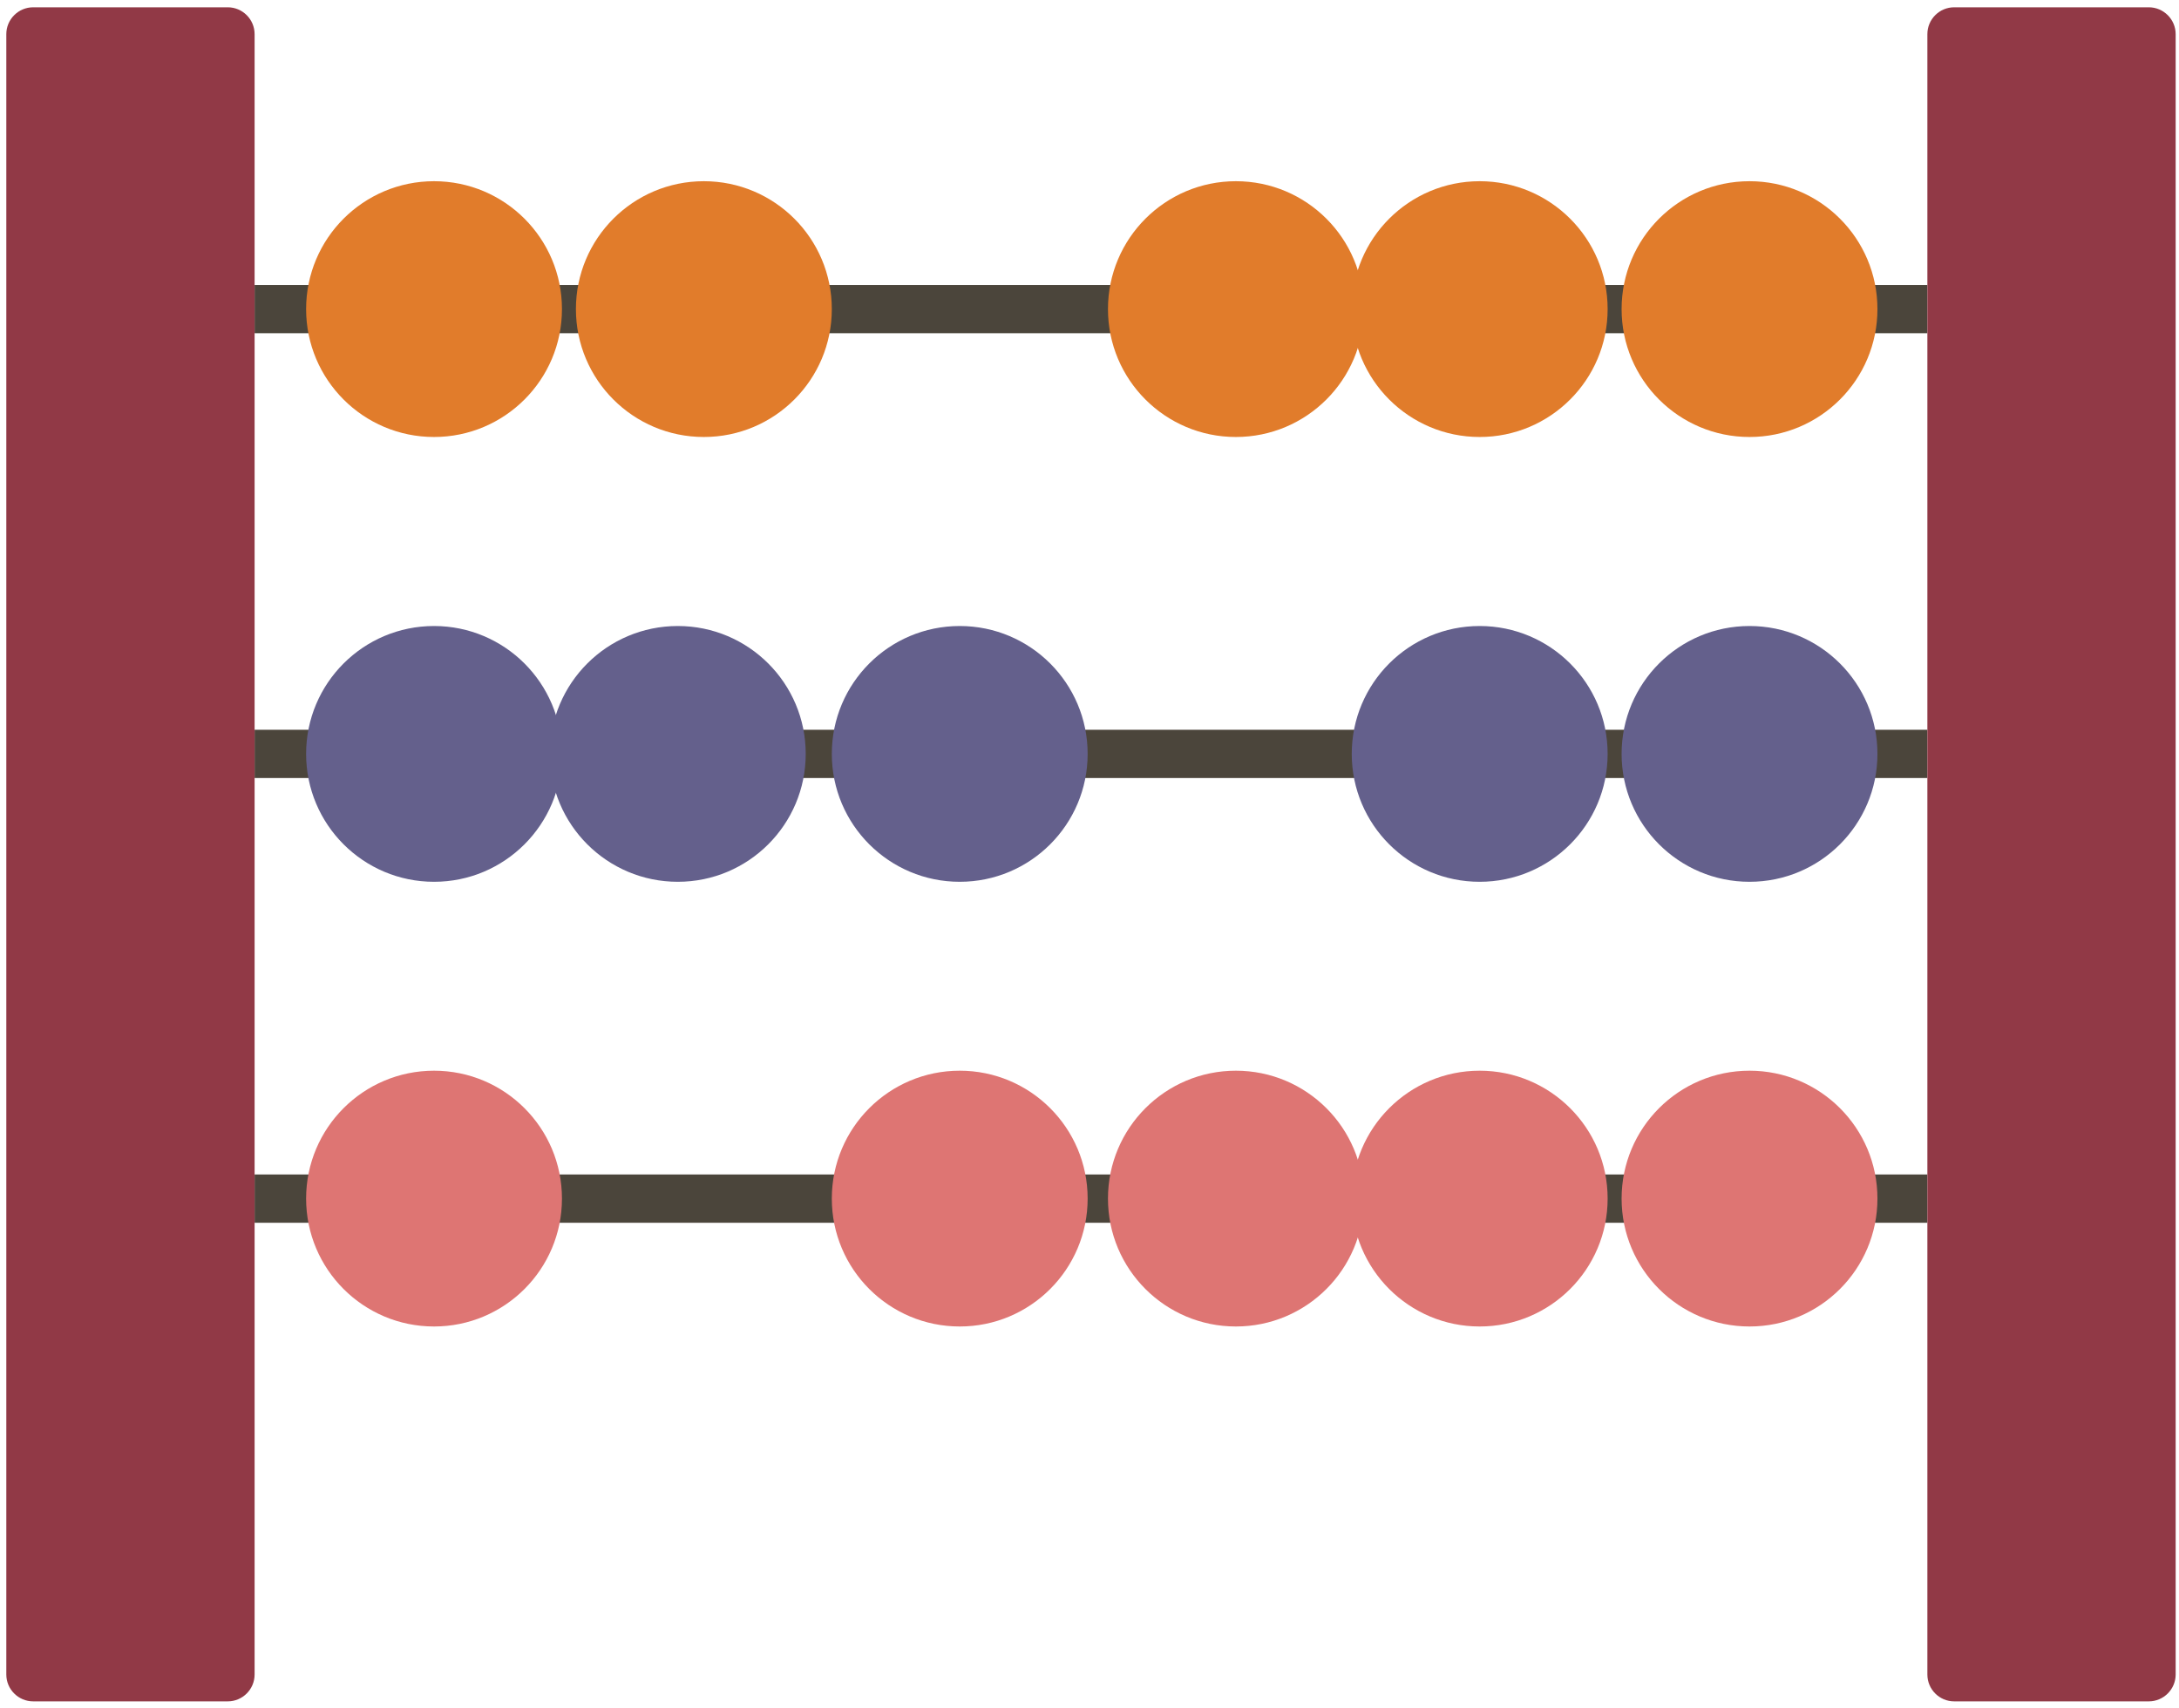 <svg xmlns="http://www.w3.org/2000/svg" fill="none" viewBox="0 0 273 214" height="214" width="273">
<path fill="#4B453B" d="M31.898 41.756H241.475V35.711H31.898V41.756Z" clip-rule="evenodd" fill-rule="evenodd"></path>
<path fill="#E17C2B" d="M104.215 38.733C104.215 47.584 97.039 54.76 88.182 54.76C79.331 54.76 72.155 47.584 72.155 38.733C72.155 29.883 79.331 22.707 88.182 22.707C97.039 22.707 104.215 29.883 104.215 38.733Z" clip-rule="evenodd" fill-rule="evenodd"></path>
<path fill="#E17C2B" d="M70.406 38.733C70.406 47.584 63.229 54.76 54.379 54.76C45.528 54.76 38.352 47.584 38.352 38.733C38.352 29.883 45.528 22.707 54.379 22.707C63.229 22.707 70.406 29.883 70.406 38.733Z" clip-rule="evenodd" fill-rule="evenodd"></path>
<path fill="#E17C2B" d="M235.218 38.733C235.218 47.584 228.042 54.76 219.191 54.76C210.341 54.76 203.165 47.584 203.165 38.733C203.165 29.883 210.341 22.707 219.191 22.707C228.042 22.707 235.218 29.883 235.218 38.733Z" clip-rule="evenodd" fill-rule="evenodd"></path>
<path fill="#E17C2B" d="M170.874 38.733C170.874 47.584 163.698 54.76 154.84 54.76C145.99 54.76 138.814 47.584 138.814 38.733C138.814 29.883 145.99 22.707 154.84 22.707C163.698 22.707 170.874 29.883 170.874 38.733Z" clip-rule="evenodd" fill-rule="evenodd"></path>
<path fill="#E17C2B" d="M201.416 38.733C201.416 47.584 194.233 54.76 185.382 54.76C176.532 54.76 169.356 47.584 169.356 38.733C169.356 29.883 176.532 22.707 185.382 22.707C194.233 22.707 201.416 29.883 201.416 38.733Z" clip-rule="evenodd" fill-rule="evenodd"></path>
<path fill="#4B453B" d="M31.898 97.495H241.475V91.449H31.898V97.495Z" clip-rule="evenodd" fill-rule="evenodd"></path>
<path fill="#64608C" d="M235.218 94.472C235.218 103.323 228.042 110.499 219.191 110.499C210.341 110.499 203.165 103.323 203.165 94.472C203.165 85.621 210.341 78.446 219.191 78.446C228.042 78.446 235.218 85.621 235.218 94.472Z" clip-rule="evenodd" fill-rule="evenodd"></path>
<path fill="#64608C" d="M136.268 94.472C136.268 103.323 129.092 110.499 120.241 110.499C111.391 110.499 104.215 103.323 104.215 94.472C104.215 85.621 111.391 78.446 120.241 78.446C129.092 78.446 136.268 85.621 136.268 94.472Z" clip-rule="evenodd" fill-rule="evenodd"></path>
<path fill="#64608C" d="M201.416 94.472C201.416 103.323 194.233 110.499 185.382 110.499C176.532 110.499 169.356 103.323 169.356 94.472C169.356 85.621 176.532 78.446 185.382 78.446C194.233 78.446 201.416 85.621 201.416 94.472Z" clip-rule="evenodd" fill-rule="evenodd"></path>
<path fill="#64608C" d="M70.406 94.472C70.406 103.323 63.229 110.499 54.379 110.499C45.528 110.499 38.352 103.323 38.352 94.472C38.352 85.621 45.528 78.446 54.379 78.446C63.229 78.446 70.406 85.621 70.406 94.472Z" clip-rule="evenodd" fill-rule="evenodd"></path>
<path fill="#64608C" d="M100.947 94.472C100.947 103.323 93.771 110.499 84.921 110.499C76.063 110.499 68.887 103.323 68.887 94.472C68.887 85.621 76.063 78.446 84.921 78.446C93.771 78.446 100.947 85.621 100.947 94.472Z" clip-rule="evenodd" fill-rule="evenodd"></path>
<path fill="#4B453B" d="M31.898 153.227H241.475V147.174H31.898V153.227Z" clip-rule="evenodd" fill-rule="evenodd"></path>
<path fill="#DE7573" d="M136.268 150.197C136.268 159.048 129.092 166.224 120.241 166.224C111.391 166.224 104.215 159.048 104.215 150.197C104.215 141.347 111.391 134.171 120.241 134.171C129.092 134.171 136.268 141.347 136.268 150.197Z" clip-rule="evenodd" fill-rule="evenodd"></path>
<path fill="#DE7573" d="M70.406 150.197C70.406 159.048 63.229 166.224 54.379 166.224C45.528 166.224 38.352 159.048 38.352 150.197C38.352 141.347 45.528 134.171 54.379 134.171C63.229 134.171 70.406 141.347 70.406 150.197Z" clip-rule="evenodd" fill-rule="evenodd"></path>
<path fill="#DE7573" d="M235.218 150.197C235.218 159.048 228.042 166.224 219.191 166.224C210.341 166.224 203.165 159.048 203.165 150.197C203.165 141.347 210.341 134.171 219.191 134.171C228.042 134.171 235.218 141.347 235.218 150.197Z" clip-rule="evenodd" fill-rule="evenodd"></path>
<path fill="#DE7573" d="M170.874 150.197C170.874 159.048 163.698 166.224 154.84 166.224C145.99 166.224 138.814 159.048 138.814 150.197C138.814 141.347 145.99 134.171 154.84 134.171C163.698 134.171 170.874 141.347 170.874 150.197Z" clip-rule="evenodd" fill-rule="evenodd"></path>
<path fill="#DE7573" d="M201.416 150.197C201.416 159.048 194.233 166.224 185.382 166.224C176.532 166.224 169.356 159.048 169.356 150.197C169.356 141.347 176.532 134.171 185.382 134.171C194.233 134.171 201.416 141.347 201.416 150.197Z" clip-rule="evenodd" fill-rule="evenodd"></path>
<path fill="#913946" d="M269.218 213.2H244.831C242.979 213.2 241.475 211.689 241.475 209.837V4.277C241.475 2.425 242.979 0.914 244.831 0.914H269.218C271.063 0.914 272.581 2.425 272.581 4.277V209.837C272.581 211.689 271.063 213.2 269.218 213.2Z" clip-rule="evenodd" fill-rule="evenodd"></path>
<path fill="#913946" d="M28.535 213.2H4.155C2.303 213.2 0.791 211.689 0.791 209.837V4.277C0.791 2.425 2.303 0.914 4.155 0.914H28.535C30.387 0.914 31.898 2.425 31.898 4.277V209.837C31.898 211.689 30.387 213.2 28.535 213.2Z" clip-rule="evenodd" fill-rule="evenodd"></path>
</svg>
